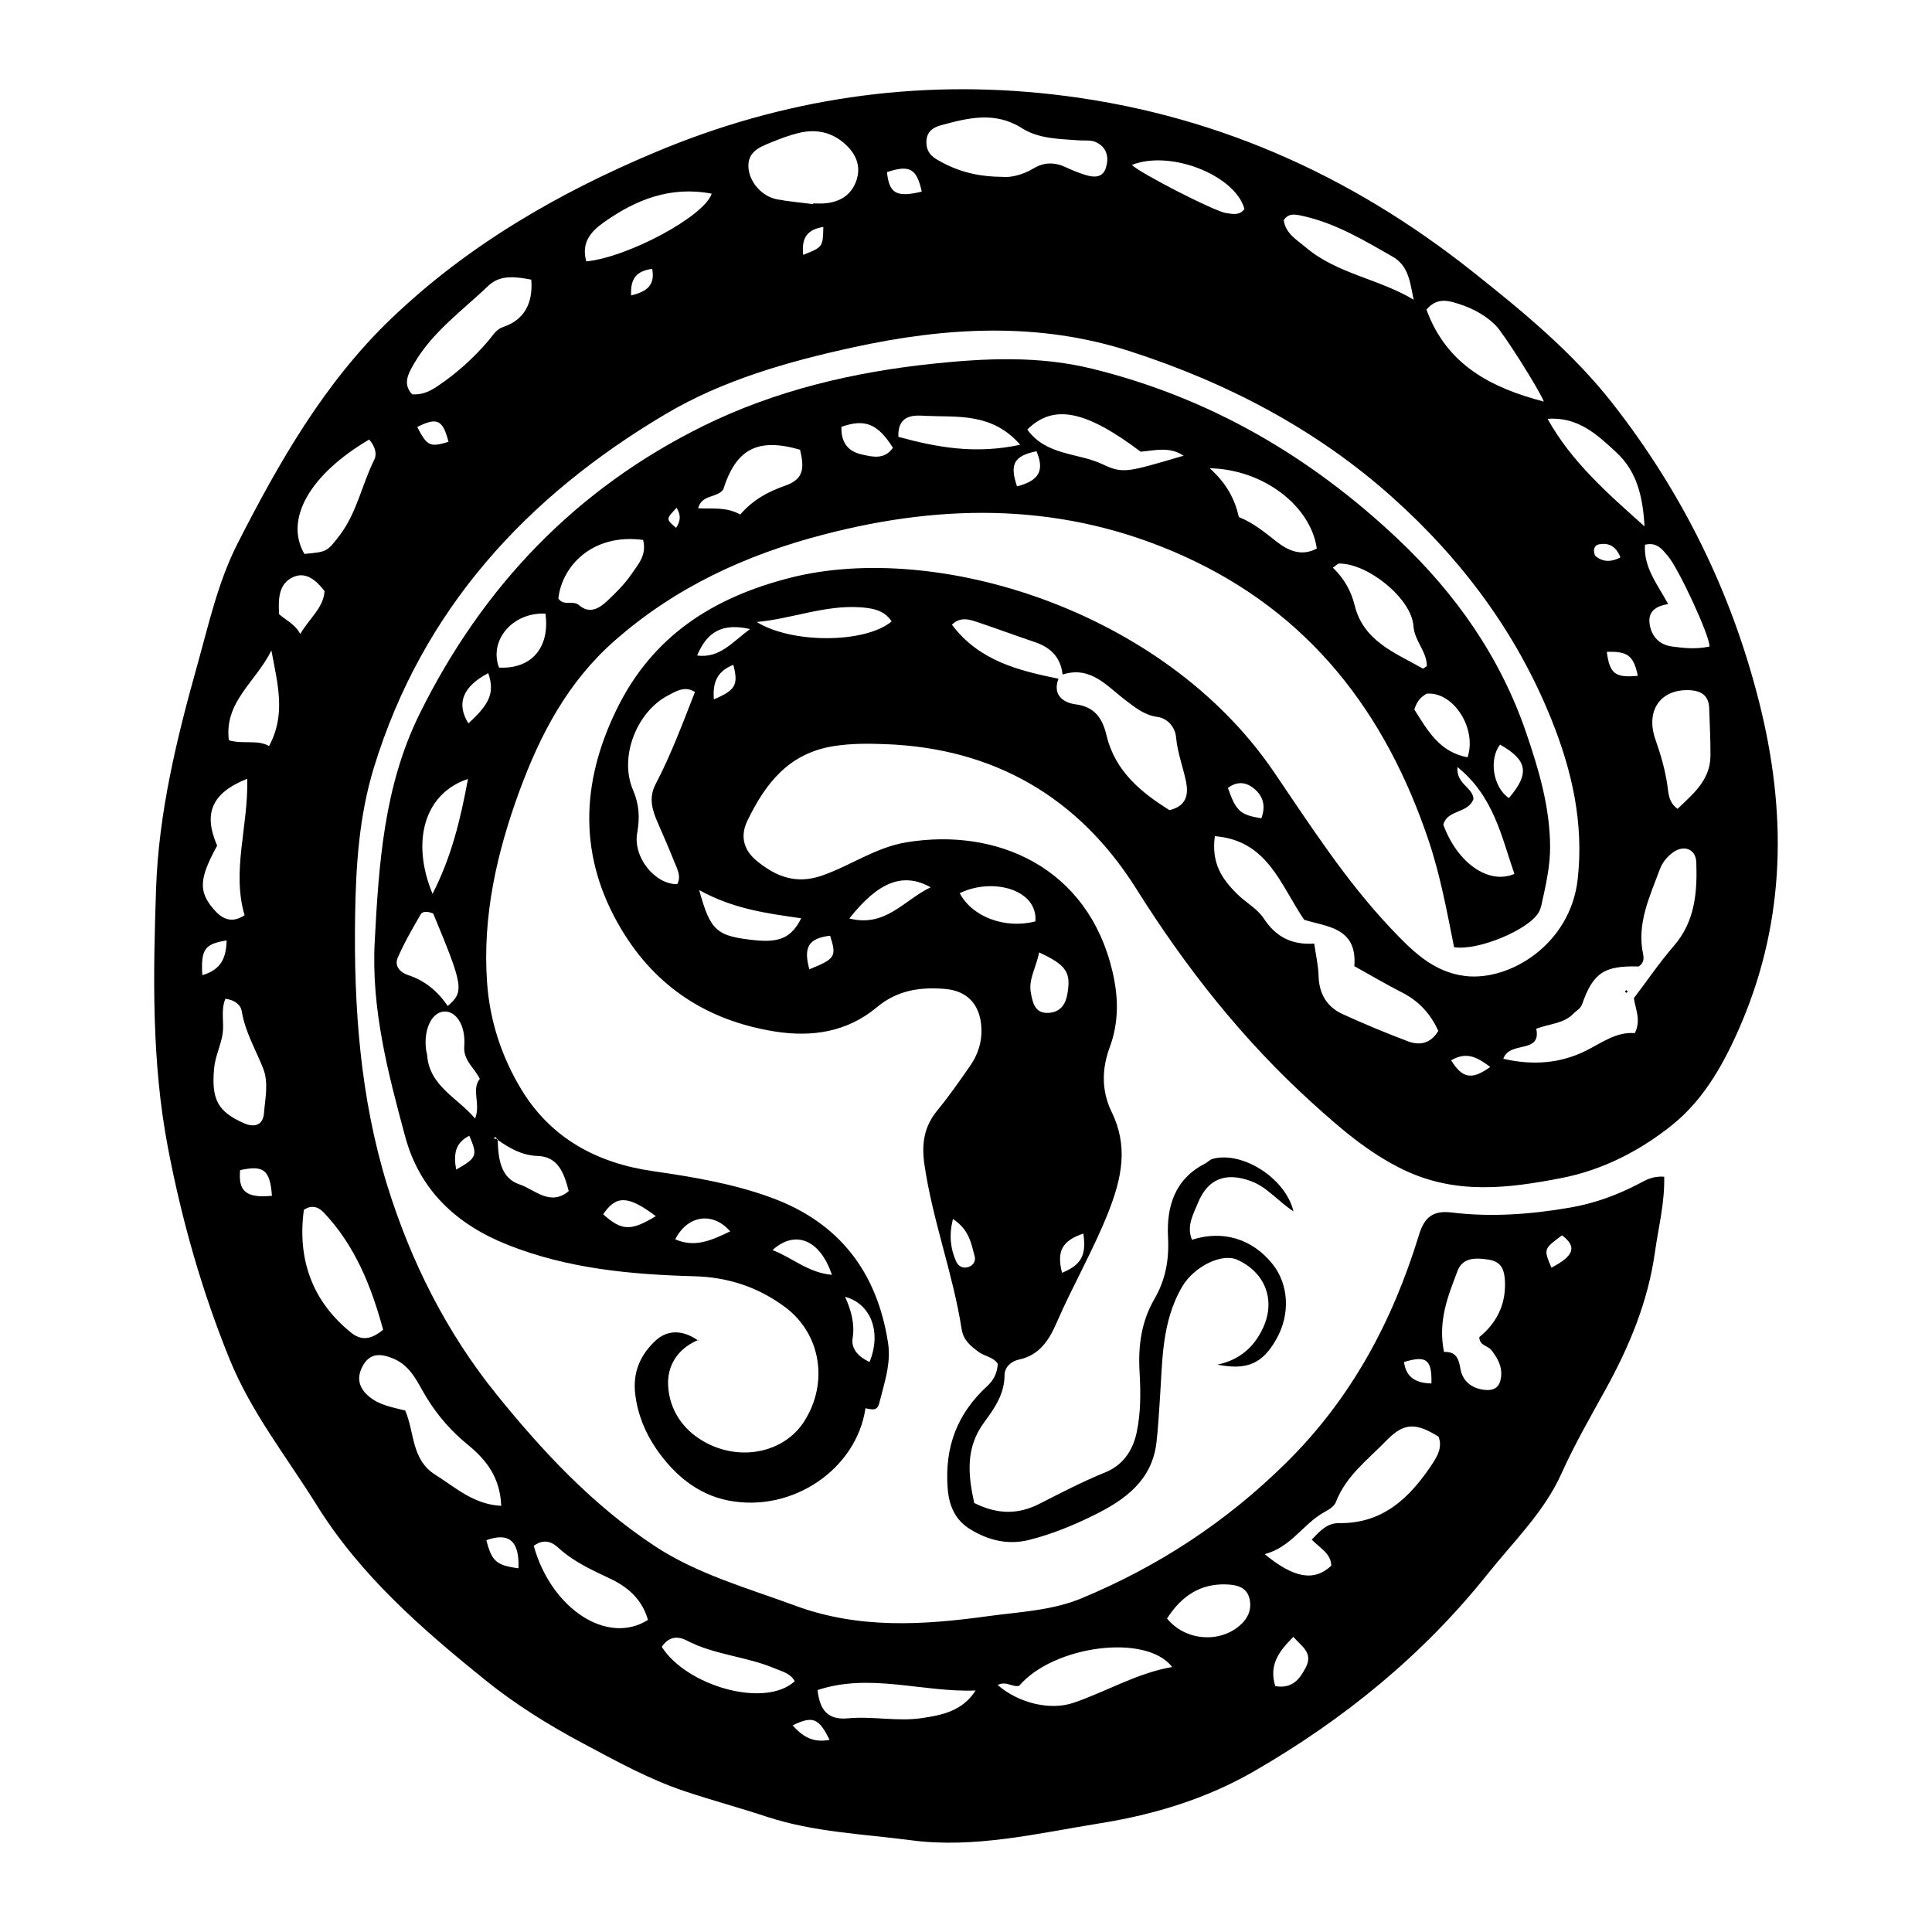 <?xml version="1.0" encoding="UTF-8"?>
<!-- Uploaded to: ICON Repo, www.svgrepo.com, Generator: ICON Repo Mixer Tools -->
<svg fill="#000000" width="800px" height="800px" version="1.1" viewBox="144 144 512 512" xmlns="http://www.w3.org/2000/svg">
 <g fill-rule="evenodd">
  <path d="m610.16 329.93c-7.379-29.195-20.344-55.359-38.738-78.926-10.59-13.559-23.805-24.414-37.246-35.082-32.777-26.008-69.574-42.195-111.24-46.914-36.391-4.117-71.484 1.148-105.2 15.297-25.773 10.816-49.766 24.672-70.094 44.16-17.695 16.957-29.645 37.957-40.641 59.484-5.203 10.191-7.672 21.426-10.75 32.434-5.441 19.406-10.203 39.004-10.891 59.105-0.777 22.895-1.211 45.84 3.141 68.648 3.68 19.27 8.984 37.938 16.344 56.07 5.734 14.113 15.203 25.996 23.156 38.773 11.543 18.539 27.781 32.676 44.543 46.211 7.984 6.449 16.688 11.871 25.785 16.727 8.867 4.727 17.582 9.582 27.164 12.785 7.18 2.402 14.5 4.375 21.648 6.731 12.531 4.125 25.523 4.57 38.305 6.258 16.898 2.227 33.613-1.855 50.227-4.527 14.258-2.293 28.051-6.469 40.797-13.836 23.781-13.75 44.672-30.758 61.844-52.297 6.871-8.621 14.898-16.293 19.543-26.641 3.457-7.688 7.703-15.027 11.777-22.426 6.246-11.352 11.141-23.211 12.938-36.098 0.918-6.602 2.637-13.184 2.457-20.012-3.125-0.262-4.969 0.941-6.941 1.969-5.734 2.973-11.695 5.129-18.164 6.231-10.379 1.773-20.742 2.543-31.176 1.273-4.918-0.594-7.234 1.148-8.691 5.906-6.996 22.812-17.789 43.188-35.129 60.34-15.898 15.73-33.902 27.504-54.312 35.996-7.894 3.273-16.418 3.582-24.773 4.731-17.27 2.383-34.293 3.445-51.168-2.805-12.605-4.664-25.695-8.258-37.02-15.684-16.488-10.82-29.941-25.246-42.152-40.379-13.156-16.293-22.641-35.141-28.863-55.242-7.184-23.242-8.906-47.266-8.531-71.5 0.207-13.301 1.043-26.445 4.988-39.301 12.844-41.875 40.395-71.758 77.195-93.602 15.266-9.062 32.477-13.961 49.855-17.75 24.516-5.344 49.012-6.801 73.305 1.047 25.723 8.312 49.398 20.676 69.57 38.734 18.312 16.395 32.852 35.754 42.133 58.875 5.5 13.684 8.594 27.496 6.957 42.289-1.91 17.211-17.938 27.086-29.809 25.668-8.594-1.027-14.254-6.848-19.836-12.758-11.906-12.602-21.297-27.277-30.918-41.398-29.297-42.98-89.566-61.203-128.13-51.379-20.598 5.25-36.473 15.496-45.906 34.688-9.684 19.695-10.344 39.406 1.27 58.672 9.184 15.23 22.777 23.965 40.305 26.84 10.035 1.641 19.422 0.191 27.281-6.379 5.465-4.566 11.508-5.394 18.02-4.867 6.07 0.492 9.367 4.254 9.691 10.258 0.203 3.789-0.91 7.18-3.043 10.219-2.754 3.945-5.5 7.918-8.559 11.629-3.602 4.375-4.312 8.887-3.477 14.57 2.176 14.781 7.547 28.789 9.848 43.5 0.457 2.938 2.398 4.488 4.539 6.055 1.586 1.164 3.828 1.289 5.027 3.117-0.105 2.363-1.062 4.328-2.746 5.871-7.93 7.281-11.324 15.984-10.539 26.98 0.363 5.148 2.262 8.711 5.953 10.977 4.606 2.828 9.84 4.301 15.582 2.863 6.082-1.512 11.809-3.883 17.352-6.625 8.152-4.031 15.312-9.176 16.465-19.262 0.414-3.594 0.605-7.211 0.863-10.816 0.734-10.41 0.379-20.992 5.981-30.484 3.09-5.238 10.449-8.953 14.602-7.059 7.441 3.402 10.184 10.758 6.777 18.078-2.41 5.18-6.344 8.516-12.098 9.699 7.969 1.562 12-0.297 15.664-6.793 3.699-6.551 3.293-14.426-1.023-19.844-5.332-6.688-13.176-9.094-21.355-6.453-1.516-3.598 0.328-6.711 1.578-9.77 2.676-6.566 7.535-8.176 14.07-5.762 4.336 1.602 7.07 5.301 11.246 7.996-2.168-8.926-13.688-16.031-21.434-13.898-0.816 0.223-1.316 0.891-1.953 1.219-8.141 4.144-10.289 11.48-9.855 19.648 0.312 5.891-0.691 11.234-3.586 16.211-3.488 6-4.352 12.445-3.969 19.211 0.312 5.438 0.371 10.867-0.77 16.254-1.039 4.887-3.758 8.68-8.258 10.508-5.992 2.434-11.703 5.394-17.426 8.316-5.644 2.883-11.07 2.941-17.355-0.168-1.648-7.465-2.352-14.625 2.613-21.355 2.715-3.688 5.402-7.492 5.422-12.516 0.012-2.195 1.785-3.719 3.859-4.156 5.414-1.148 7.961-5.199 9.906-9.68 4.297-9.914 9.738-19.246 13.742-29.371 3.641-9.215 5.289-17.551 0.867-26.586-2.746-5.602-2.59-11.492-0.523-17.051 2.504-6.758 2.336-13.371 0.75-20.129-6.453-27.562-30.59-38.223-54.621-34.25-8.176 1.352-14.781 6.188-22.363 8.82-6.84 2.379-12.156 0.281-17.219-3.848-3.543-2.891-4.566-6.57-2.508-10.785 4.75-9.73 10.809-17.699 22.621-19.645 4.676-0.77 9.211-0.73 13.789-0.562 28.965 1.031 51.41 14.137 66.648 38.395 13.156 20.949 28.27 40.09 46.543 56.645 7.402 6.707 14.941 13.281 24.238 17.754 13.859 6.672 27.773 4.938 41.891 2.191 11.125-2.168 21.176-7.438 29.66-14.348 8.383-6.832 13.801-16.773 18.051-26.812 11.734-27.766 11.957-56.027 4.613-85.098zm-120.12 255.98c-1.637 3.144-3.629 5.68-8.082 4.934-1.742-5.652 0.988-9.254 4.801-13.055 2.203 2.559 5.316 4.184 3.281 8.121zm67.914-114.54c3.969 3.008 3.281 5.406-2.812 8.574-2.082-4.949-2.082-4.949 2.812-8.574zm-27.715 9.492c1.391-3.723 4.902-3.547 8.23-3.047 3.559 0.523 4.277 2.898 4.367 6.055 0.18 6.09-2.328 10.82-6.805 14.484 0.051 2.312 2.246 2.227 3.188 3.426 1.949 2.481 3.254 5.09 2.332 8.305-0.523 1.812-1.961 2.398-3.75 2.277-3.672-0.25-6.238-2.297-6.793-5.727-0.457-2.812-1.328-4.488-4.336-4.352-1.672-8.328 1.113-14.891 3.566-21.422zm-6.894 29.77c-4.242-0.105-6.715-1.668-7.273-5.68 5.945-1.805 7.418-0.699 7.273 5.68zm-28.84 34.355c1.371-0.828 2.957-1.457 3.582-3.066 2.656-6.848 8.449-11.125 13.301-16.133 4.625-4.769 7.754-4.852 13.836-1.059 1.082 2.769-0.266 5.129-1.684 7.269-5.863 8.871-13.043 15.816-24.668 15.645-3.199-0.047-5.039 2.098-7.25 4.363 2.273 2.352 5.09 3.664 5.188 6.914-4.449 4.176-9.766 3.465-17.66-3.059 6.84-1.785 10-7.676 15.355-10.875zm-25.68 18.895c2.535 0.07 5.488 0.523 6.277 3.664 0.746 2.973-0.395 5.481-2.805 7.453-5.473 4.481-14.27 3.754-19.02-2.074 3.789-5.914 8.742-9.234 15.547-9.043zm-54.734 26.867c9.098-10.656 33.668-13.965 40.547-4.973-9.41 1.633-17.402 6.508-26.117 9.477-6.301 2.152-14.68 0.035-20.133-4.715 2.32-1.156 3.906 0.684 5.703 0.211zm-11.547 1.25c-3.465 5.488-9.035 6.551-14.277 7.324-6.434 0.953-12.977-0.562-19.582 0.055-5.367 0.504-7.457-2.293-8.02-7.492 13.949-4.637 27.809 0.656 41.879 0.113zm-38.703 13.082c-4.543 0.867-7.234-1.012-9.789-3.836 5.328-2.59 6.938-1.988 9.789 3.836zm-37.844-26.328c7.34 3.836 15.734 4.195 23.262 7.371 2.012 0.852 4.207 1.281 5.356 3.422-8.012 7.289-28.691 1.184-35.238-9.105 1.941-2.945 4.438-2.824 6.621-1.688zm-116.48-228.37c0.336 12.59-4.172 24.355-0.699 36.172-3.641 2.367-6.195 0.816-8.414-1.859-3.82-4.594-3.551-8.016 1.145-16.59-3.668-8.453-1.582-13.91 7.969-17.723zm-5.457 42.844c-0.121 4.387-1.266 7.715-6.449 9.199-0.391-6.863 0.625-8.277 6.449-9.199zm-3.32 33.918c0.297-3.273 1.82-6.137 2.273-9.273 0.43-2.941-0.559-6.004 0.715-9.184 2.473 0.312 4.062 1.559 4.344 3.332 0.891 5.445 3.688 10.098 5.656 15.094 1.516 3.836 0.539 7.961 0.227 11.91-0.242 3.113-2.492 3.875-5.254 2.66-7.094-3.121-8.688-6.394-7.961-14.539zm6.894 26.961c6.203-1.402 7.941-0.082 8.434 6.797-6.824 0.645-8.961-1.172-8.434-6.797zm7.66-112.39c-3.004-1.777-6.82-0.422-10.641-1.535-1.293-10.176 7.106-15.387 11.27-23.801 1.695 9.066 3.891 17.012-0.629 25.336zm2.676-34.941c-0.258-4.055-0.145-8.211 3.883-9.914 3.254-1.371 6.019 0.945 8.16 3.789-0.328 4.543-3.984 7.125-6.434 11.359-1.453-2.676-3.789-3.625-5.609-5.234zm73.879 247.3c4.066 3.758 8.973 5.984 13.895 8.305 4.621 2.188 8.387 5.391 9.977 10.914-10.844 6.848-25.684-3.066-30.27-19.625 2.227-1.668 4.434-1.43 6.398 0.406zm-10.449 5.535c-5.863-0.762-7.106-1.891-8.5-7.445 5.973-2.137 8.777 0.164 8.5 7.445zm-33.211-55.59c4.769 1.941 6.516 6.508 8.832 10.305 3.008 4.914 6.613 9.004 11.023 12.602 4.781 3.91 8.496 8.574 8.785 16.137-7.387-0.387-12.113-4.891-17.445-8.223-6.394-3.988-5.496-11.219-7.992-17.035-3.281-0.848-6.66-1.344-9.438-3.582-3.031-2.438-3.551-5.316-1.664-8.508 1.938-3.262 4.731-2.981 7.898-1.695zm-2.656-7.625c-3.445 2.852-5.996 2.777-8.508 0.75-10.078-8.133-14.297-19.113-12.5-32.512 1.953-1.34 3.75-0.918 5.289 0.715 8.34 8.816 12.613 19.605 15.719 31.047zm-2.363-230.53c-3.285 6.59-4.606 14.082-9.199 20.059-3.32 4.328-3.332 4.316-9.301 4.871-5.332-9.129 1.355-21.02 17.164-30.312 1.398 1.566 2.203 3.637 1.336 5.383zm11.398-8.703c5.266-2.66 6.781-1.945 8.293 3.926-4.934 1.488-5.648 1.152-8.293-3.926zm30.227-39.008c0.52 6.324-2.004 10.691-7.418 12.48-1.918 0.637-2.742 2.254-3.883 3.586-4.055 4.746-8.652 8.887-13.855 12.324-1.824 1.203-3.828 2.125-6.398 1.969-2.66-2.793-0.961-5.629 0.449-8.086 4.887-8.473 12.855-14.117 19.754-20.711 3.168-3.027 7.41-2.352 11.395-1.598-0.012 0.016-0.02 0.027-0.043 0.035zm26.461 4.148c-0.266-4.805 1.723-6.5 5.586-7.062 0.77 4.277-1.246 5.973-5.586 7.062zm-11.879-9.027c-1.438-5.109 1.375-8.031 4.644-10.352 8.496-6.035 17.695-9.68 28.59-7.598-1.977 6.047-22.281 16.875-33.234 17.949zm57.48-1.727c-0.523-4.727 1.23-6.723 5.336-7.41-0.121 5.332-0.121 5.332-5.336 7.41zm14.039-19.547c-1.367 3.789-4.422 5.578-8.363 5.891-1.004 0.082-2.016 0.012-3.023 0.012-0.012 0.066-0.012 0.125-0.02 0.191-3.195-0.414-6.414-0.68-9.574-1.27-3.953-0.734-7.297-4.535-7.566-8.383-0.297-4.16 2.863-5.422 5.871-6.648 2.414-0.992 4.887-1.934 7.422-2.551 4.57-1.109 8.793-0.297 12.367 2.977 2.938 2.688 4.262 5.949 2.887 9.781zm8.164-2.383c5.965-1.988 7.875-0.992 9.215 5.164-6.742 1.617-8.641 0.48-9.215-5.164zm58.008-1.129c-0.867 2.75-3.273 2.555-5.523 1.84-1.719-0.543-3.406-1.211-5.031-1.98-2.938-1.391-5.789-1.422-8.594 0.273-3.039 1.828-6.316 2.5-8.41 2.238-7.168-0.047-12.426-1.738-17.348-4.664-1.945-1.152-2.801-2.727-2.641-4.961 0.172-2.445 1.84-3.492 3.848-4.039 7.215-1.961 14.312-3.758 21.461 0.777 4.488 2.848 9.926 2.832 15.098 3.223 1.586 0.121 3.25-0.188 4.719 0.574 2.824 1.465 3.246 4.094 2.422 6.719zm31.832 11.973c-3.008-0.434-22.988-10.66-24.922-12.762 10.273-4.07 27.418 2.801 29.809 11.68-1.281 1.82-3.207 1.324-4.887 1.082zm21.16 9.109c-2.43-2.062-5.356-3.641-5.856-7.234 1.258-1.883 2.941-1.562 4.828-1.152 8.793 1.898 16.367 6.453 24.027 10.828 4.297 2.453 4.637 6.941 5.578 11.41-9.289-5.574-20.297-6.844-28.578-13.852zm-89.336 270.17c-1.594 0.551-2.793-0.176-3.394-1.57-1.406-3.269-1.891-6.641-0.797-11.129 4.398 2.887 4.832 6.543 5.762 9.863 0.324 1.172-0.258 2.371-1.57 2.836zm30.383-8.832c0.805 5.805-0.504 8.223-5.652 10.41-1.48-5.758 0.016-8.512 5.652-10.41zm-4.258-63.395c-0.523 2.973-2.109 4.793-5.098 4.914-3.488 0.141-4.07-2.695-4.555-5.25-0.711-3.715 1.449-6.82 2.172-10.781 7.359 3.402 8.5 5.348 7.481 11.117zm-8.461-19.336c-8.082 2.102-16.812-1.25-20.047-7.473 8.66-4.234 20.738-1.012 20.047 7.473zm-27.75-9.031c-7.062 3.336-11.906 10.715-21.559 8.258 7.703-9.742 14.242-12.344 21.559-8.258zm-26.648 12.828c1.75 5.531 1.406 6.109-5.508 8.906-1.625-5.984-0.145-8.215 5.508-8.906zm222.06-100.57c2.769 3.238 11.062 21.02 10.988 23.93-3.602 0.789-6.801 0.406-9.906 0-3.246-0.43-5.41-2.488-5.949-5.871-0.559-3.516 1.734-4.848 4.891-5.379-2.777-5.195-6.519-9.594-6.141-15.719 3.191-0.777 4.609 1.27 6.117 3.039zm-64.023-65.355c2.195-2.586 4.555-2.644 6.977-1.984 4.309 1.176 8.266 3.039 11.461 6.266 1.988 2.004 11.453 16.918 12.676 20.098-13.902-3.648-25.73-9.637-31.113-24.379zm32.098 28.949c8.098-0.605 13.176 4.223 18.242 8.906 5.473 5.059 7.012 11.809 7.453 19.594-9.754-8.719-19.32-17.043-25.695-28.5zm23.918 68.102c-6.055 0.57-7.453-0.586-8.227-6.348 5.496-0.199 7.113 0.98 8.227 6.348zm-11.312-31.809c-0.629-1.477-0.277-2.785 0.973-3.027 2.449-0.473 4.523 0.324 5.727 3.465-2.75 1.379-4.84 1.141-6.699-0.438zm-90.441 61.656c2.606 2.117 3.144 4.816 1.98 7.91-5.606-0.906-6.707-1.891-8.863-8.047 2.312-1.715 4.625-1.699 6.883 0.137zm-157.94 9.164c1.535 3.492 3.043 6.996 4.457 10.535 0.73 1.805 1.762 3.637 0.664 5.664-5.84 0.105-11.766-7.106-10.609-13.578 0.727-4.09 0.551-7.512-1.145-11.473-3.68-8.652 1.023-20.559 9.191-24.887 2.227-1.18 4.566-2.699 7.266-0.996-3.258 8.324-6.344 16.621-10.445 24.461-1.906 3.664-0.855 6.914 0.621 10.273zm37.973 25.242c-2.539 5.09-5.652 6.504-12.297 5.809-10.117-1.059-11.758-2.414-14.73-13.281 9.086 5.043 18.043 6.18 27.027 7.473zm-17.984-67.168c1.395 5.324 0.578 6.727-5.16 9.152-0.301-4.141 0.555-7.316 5.16-9.152zm-9.59-2.469c2.66-6.379 6.781-8.652 14.02-7.012-4.738 3.469-8.008 7.809-14.02 7.012zm15.797-8.887c9.184-0.816 17.984-4.504 27.32-3.894 3.019 0.203 6.449 0.629 8.422 3.754-7.086 5.879-26.527 5.898-35.742 0.141zm109.38 49.871c-7.547-4.727-14.383-10.262-16.691-19.828-1.039-4.316-2.957-7.559-8.207-8.223-3.133-0.398-6.188-2.414-4.519-6.777-10.656-2.176-21.094-4.781-28.234-14.316 2.289-2.297 4.816-1.344 7.246-0.523 4.934 1.664 9.824 3.477 14.766 5.144 4.18 1.414 6.82 4.062 7.309 8.578 7.488-2.394 11.777 3.117 16.738 6.852 2.559 1.93 4.914 3.894 8.352 4.375 2.754 0.383 4.746 2.707 4.988 5.414 0.363 4.055 1.82 7.785 2.625 11.684 0.688 3.359 0.254 6.5-4.371 7.621zm63.113 61.23c-5.812-2.207-11.574-4.586-17.227-7.18-4.188-1.918-6.246-5.387-6.375-10.121-0.07-2.754-0.719-5.496-1.152-8.574-6.004 0.414-10.195-1.809-13.395-6.68-1.703-2.602-4.812-4.231-7.082-6.504-3.769-3.769-6.871-7.906-5.856-15.281 14.02 1.148 17.316 12.836 23.676 22.172 5.859 1.828 14.121 1.965 13.285 12.281 4.316 2.398 8.453 4.84 12.723 7.019 4.508 2.297 7.547 5.758 9.527 10.141-2.16 3.562-5.117 3.859-8.125 2.727zm11.527 5.062c4.375-2.539 7.176-0.535 10.375 1.75-4.836 3.516-7.398 3.086-10.375-1.75zm59.012-30.305c-3.672 4.231-6.84 8.906-10.586 13.836 0.43 2.973 1.98 5.836 0.242 9.266-4.875-0.406-8.707 2.551-12.953 4.664-6.801 3.375-14.082 3.941-21.887 2.133 1.684-4.883 10.117-1.16 8.734-7.969 3.664-1.355 7.285-1.344 9.844-3.988 0.801-0.832 1.859-1.238 2.328-2.57 2.91-8.289 5.875-10.188 14.949-9.934 1.246-0.727 1.465-1.961 1.211-3.152-1.773-8.184 1.723-15.32 4.414-22.605 0.629-1.707 1.785-3.16 3.246-4.297 2.973-2.324 6.309-1.203 6.422 2.516 0.262 7.894-0.332 15.621-5.965 22.102zm0.996-36.34c-2.414-1.703-2.41-4.191-2.691-6.168-0.609-4.191-1.738-8.121-3.148-12.105-2.715-7.68 1.223-13.336 8.672-13.18 3.238 0.066 5.441 1.246 5.551 4.84 0.125 4.195 0.371 8.398 0.332 12.594-0.062 6.453-4.621 10.07-8.715 14.02z"/>
  <path d="m328.89 499.16c-4.062-2.785-8.051-2.801-11.23 0.188-4.055 3.805-5.996 8.414-5.32 14.113 0.637 5.352 2.672 10.293 5.594 14.523 4.621 6.699 10.82 12.062 19.105 13.672 17.051 3.316 33.992-8.422 36.316-24.449 1.445 0.223 3.078 0.973 3.652-1.328 1.309-5.266 3.195-10.5 2.336-16.016-2.891-18.652-12.816-31.789-30.758-38.41-10.227-3.777-20.918-5.551-31.656-7.106-14.699-2.121-26.898-8.695-34.699-21.523-5.238-8.621-8.438-18.238-9.152-28.48-1.238-17.617 2.59-34.387 8.602-50.77 5.543-15.062 12.801-28.859 25.199-39.777 16.148-14.211 34.832-22.781 55.398-28.137 32.43-8.449 64.172-8.398 95.312 5.656 33.414 15.078 53.52 41.383 64.965 75.285 3.144 9.32 4.914 19.004 6.793 28.418 6.367 1.004 19.629-4.586 22.383-9.148 0.402-0.672 0.648-1.477 0.82-2.254 1.113-5.106 2.309-10.16 2.246-15.477-0.102-10.445-3.031-20.293-6.348-29.973-6.848-19.984-18.551-36.727-33.953-51.277-23.297-22.012-49.992-37.535-81.133-45.188-13.859-3.406-27.906-2.805-42.008-1.328-21.195 2.223-41.801 7.07-60.852 16.453-33.801 16.645-58.617 42.57-75.32 76.395-9.438 19.105-10.793 39.711-11.879 60.355-0.941 17.719 3.496 34.719 8.07 51.609 3.871 14.312 13.648 23.316 27.102 28.676 15.91 6.348 32.66 7.894 49.566 8.359 8.934 0.246 16.941 2.883 24.082 8.227 9.391 7.031 11.539 19.98 5.004 30.223-5.352 8.387-17.141 10.781-26.66 5.32-5.617-3.223-8.996-8.418-9.395-14.59-0.367-5.394 2.457-9.926 7.816-12.242zm45.543 5.789c-2.727-1.273-4.934-3.356-4.481-6.262 0.609-3.883-0.352-7.309-1.988-11.023 6.981 1.922 9.664 9.539 6.469 17.285zm39.086-232.05c-2-5.926-0.812-8.074 5.164-9.316 2.168 5.133 0.68 7.809-5.164 9.316zm128.01 68.43c7.269 4.106 7.941 7.644 2.332 14.168-4.238-2.938-5.309-10.277-2.332-14.168zm3.801 34.266c-6.914 2.969-15.191-3.019-18.836-13.059 1.102-4.074 6.637-2.898 7.992-6.828-0.172-3.078-4.574-3.848-4.258-8.438 9.629 7.766 11.656 18.383 15.102 28.324zm-12.391-30.91c-7.5-1.344-10.676-7.215-14.125-12.66 0.801-2.621 2.102-3.492 3.258-4.188 6.934-0.652 13.387 9.004 10.867 16.848zm-34.105-51.336c7.613-0.098 19.23 9.219 19.746 16.551 0.281 4.016 3.562 6.727 3.547 10.594-0.441 0.293-0.91 0.754-1.062 0.672-7.344-4.152-15.723-7.246-18.066-16.742-0.938-3.812-2.766-7.074-5.773-9.98 0.965-0.676 1.285-1.09 1.609-1.094zm-5.867-3.981c-4.133 2.203-7.672 0.535-10.883-2-3.004-2.367-5.926-4.797-9.766-6.344-1.059-4.637-3.18-8.844-7.734-12.934 14.309 0.305 26.801 10.031 28.383 21.277zm-46.691-25.668c3.566-0.266 7.598-1.484 11.391 1.066-14.988 4.394-16.008 4.856-21.504 2.254-6.481-3.074-14.848-2.203-19.914-9.176 6.926-6.898 15.531-5.074 30.027 5.856zm-56.98-9.492c8.383 0.387 17.594-0.926 25.074 7.656-11.891 2.57-22.102 0.695-32.285-2.098-0.27-6.391 4.949-5.66 7.211-5.559zm-8.66 8.453c-2.238 3.266-5.535 2.41-8.484 1.719-3.457-0.805-5.309-3.215-5.164-7.266 6.262-2.211 9.633-0.805 13.648 5.547zm-44.973 11.074c3.406-10.785 9.113-13.785 20.344-10.559 1.379 5.414 0.605 7.926-3.918 9.531-4.422 1.57-8.402 3.598-11.926 7.652-3.641-2.074-7.289-1.461-11.148-1.664 0.996-3.731 4.973-2.676 6.648-4.961zm-12.348 4.836c1.316 2.203 0.887 3.703-0.133 5.316-2.727-2.312-2.727-2.312 0.133-5.316zm-8.883 8.516c1.043 4.031-1.367 6.551-3.098 9.078-1.785 2.609-4.09 4.914-6.414 7.09-2.117 1.984-4.664 3.547-7.457 1.129-1.652-1.426-4.16 0.352-5.488-1.797 0.895-8.367 8.84-17.309 22.457-15.5zm-25.883 19.527c1.246 9.09-3.785 14.746-12.305 14.305-2.715-7.195 3.543-14.703 12.305-14.305zm-15.152 15.77c1.703 5.098 0.523 8.062-5.269 13.312-3.277-5.246-1.488-9.773 5.269-13.312zm-5.379 28.051c-1.996 10.801-4.387 20.676-9.387 30.441-5.769-13.887-2.16-26.648 9.387-30.441zm-18.625 47.41c1.715-3.988 3.918-7.777 6.106-11.547 0.465-0.801 1.754-0.836 3.301-0.215 8.012 19.254 8.262 20.707 3.863 24.516-2.621-3.836-6.019-6.731-10.508-8.191-2.184-0.715-3.668-2.441-2.762-4.562zm15.496 56.113c-0.766-4.231-0.176-7.16 3.488-8.961 2.246 5.211 2.039 5.828-3.488 8.961zm5.023-13.531c-4.797-5.637-12.09-8.59-12.715-16.785-0.031-0.395-0.18-0.777-0.242-1.176-0.801-5.359 1.328-10.121 4.648-10.395 3.129-0.258 5.856 3.496 5.43 9.141-0.289 3.883 2.609 5.613 4.121 8.695-2.312 2.914 0.305 6.609-1.242 10.52zm11.801 17.469c-5.09-1.672-5.68-6.926-5.805-11.785-0.047-0.031-0.086-0.055-0.125-0.086-0.051-0.035-0.086-0.109-0.121-0.18-0.273-0.047-0.535-0.09-0.812-0.137 0.523-0.719 0.637-0.188 0.812 0.137 0.086 0.016 0.16 0.023 0.242 0.039 0 0.074 0.004 0.145 0.012 0.223 3.203 2.215 6.383 4.098 10.617 4.238 5.356 0.176 6.957 4.504 8.188 9.316-4.945 4.141-9.102-0.48-13.008-1.766zm22.141 7.91c3.394-5.094 6.59-5.047 13.945 0.492-6.672 4.027-9.023 3.902-13.945-0.492zm19.098 6.637c3.141-6.301 9.875-7.516 14.559-2.117-5.07 2.426-9.352 4.375-14.559 2.117zm25.766 2.856c5.984-5.461 12.602-2.836 15.75 6.543-6.402-0.566-10.52-4.606-15.75-6.543z"/>
  <path d="m328.98 499.34 0.102-0.273c-0.07 0.023-0.121 0.066-0.191 0.098 0.012 0.004 0.016 0.004 0.023 0.012z"/>
  <path d="m574.62 406.73c0.121 0.133 0.238 0.352 0.359 0.359 0.125 0.004 0.266-0.207 0.402-0.316-0.121-0.125-0.246-0.258-0.363-0.387-0.133 0.117-0.262 0.23-0.398 0.344z"/>
 </g>
</svg>
